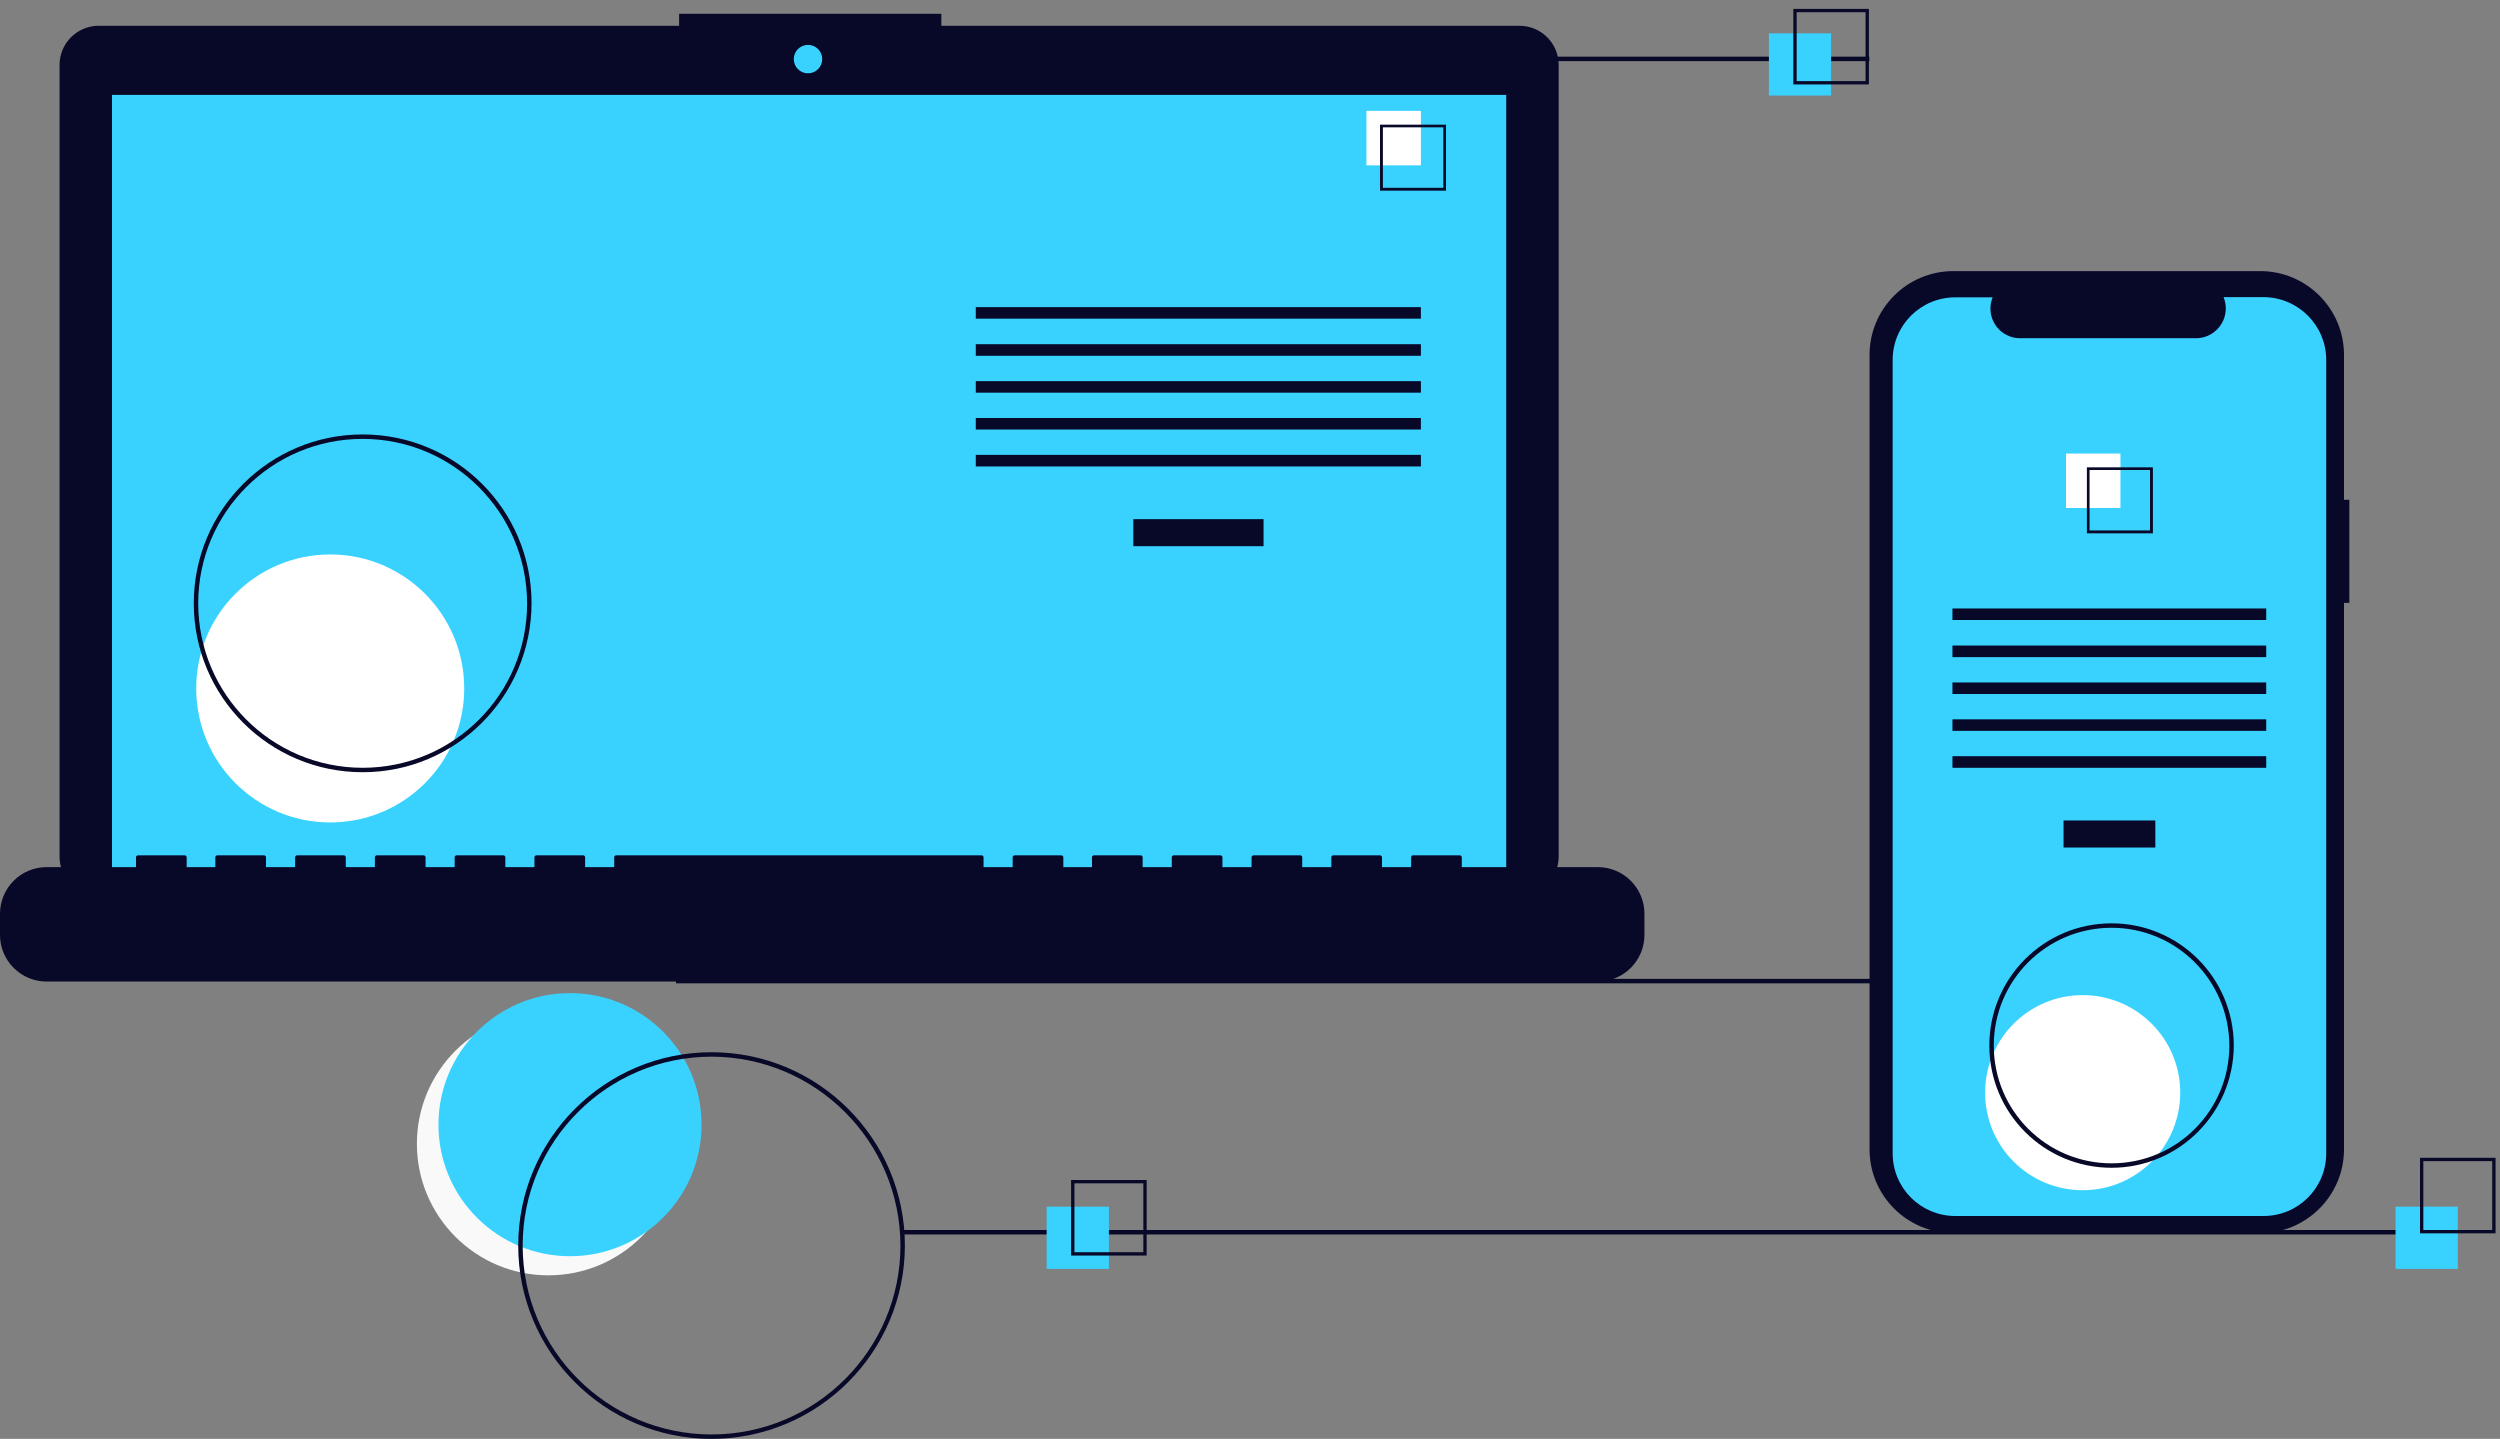 <svg xmlns="http://www.w3.org/2000/svg" id="b6117b06-2b45-45bc-b789-4a82ab6612dd" x="0" y="0" version="1.1" viewBox="-389 220.5 1125 647.5" xml:space="preserve"><rect x="-389" y="220.5" width="1125" height="647.5" fill="#808080" stroke="none"/><defs/><style>.st1{fill:#39d2ff}.st2{fill:#080828}.st3{fill:#fff}</style><circle cx="-142.2" cy="735.2" r="59.2" fill="#f9f9f9"/><circle cx="-132.5" cy="726.6" r="59.2" class="st1"/><path d="M-84.8 661h733v2h-733zM294.8 232.1H34.6v-5.4h-118v5.4h-261.2c-9.7 0-17.6 7.9-17.6 17.6V606c0 9.7 7.9 17.6 17.6 17.6h639.4c9.7 0 17.6-7.9 17.6-17.6V249.7c0-9.7-7.9-17.6-17.6-17.6z" class="st2"/><path d="M-338.6 263.2h627.4v353.9h-627.4z" class="st1"/><circle cx="-25.4" cy="247.1" r="6.4" class="st1"/><circle cx="-240.4" cy="530.3" r="60.3" class="st3"/><path d="M121 454.1h58.6v12.2H121zM50.1 358.7h200.3v5.2H50.1zM50.1 375.4h200.3v5.2H50.1zM50.1 392h200.3v5.2H50.1zM50.1 408.6h200.3v5.2H50.1zM50.1 425.2h200.3v5.2H50.1z" class="st2"/><path d="M225.9 270.4h24.5v24.5h-24.5z" class="st3"/><path d="M261.8 306.3H232v-29.7h29.7v29.7zm-28.5-1.3h27.2v-27.2h-27.2V305zM330 610.7h-61.2v-4.4c0-.5-.4-.9-.9-.9h-21c-.5 0-.9.4-.9.9v4.4h-13.1v-4.4c0-.5-.4-.9-.9-.9h-21c-.5 0-.9.4-.9.9v4.4H197v-4.4c0-.5-.4-.9-.9-.9h-21c-.5 0-.9.4-.9.9v4.4h-13.1v-4.4c0-.5-.4-.9-.9-.9h-21c-.5 0-.9.4-.9.9v4.4h-13.1v-4.4c0-.5-.4-.9-.9-.9h-21c-.5 0-.9.4-.9.9v4.4H89.5v-4.4c0-.5-.4-.9-.9-.9h-21c-.5 0-.9.4-.9.9v4.4H53.6v-4.4c0-.5-.4-.9-.9-.9h-164.4c-.5 0-.9.4-.9.9v4.4h-13.1v-4.4c0-.5-.4-.9-.9-.9h-21c-.5 0-.9.4-.9.9v4.4h-13.1v-4.4c0-.5-.4-.9-.9-.9h-21c-.5 0-.9.4-.9.9v4.4h-13.1v-4.4c0-.5-.4-.9-.9-.9h-21c-.5 0-.9.4-.9.9v4.4h-13.1v-4.4c0-.5-.4-.9-.9-.9h-21c-.5 0-.9.4-.9.9v4.4h-13.1v-4.4c0-.5-.4-.9-.9-.9h-21c-.5 0-.9.4-.9.9v4.4H-305v-4.4c0-.5-.4-.9-.9-.9h-21c-.5 0-.9.4-.9.9v4.4H-368c-11.6 0-21 9.4-21 21v9.5c0 11.6 9.4 21 21 21h698c11.6 0 21-9.4 21-21v-9.5c0-11.6-9.4-21-21-21zM-225.8 568c-42 0-76-34-76-76s34-76 76-76 76 34 76 76c-.1 42-34.1 76-76 76zm0-150c-40.9 0-74 33.1-74 74s33.1 74 74 74 74-33.1 74-74c-.1-40.8-33.2-74-74-74zM197.2 246h255v2h-255zM17.2 774h684.3v2H17.2z" class="st2"/><path d="M82 763.5h28v28H82z" class="st1"/><path d="M127 785.5H93v-34h34v34zM94.5 784h31v-31h-31v31z" class="st2"/><path d="M407 235.5h28v28h-28z" class="st1"/><path d="M452 258.5h-34v-34h34v34zm-32.5-1.5h31v-31h-31v31z" class="st2"/><path d="M689 763.5h28v28h-28z" class="st1"/><path d="M734 775.5h-34v-34h34v34zm-32.5-1.5h31v-31h-31v31zM668.2 445.4h-2.4v-65.2c0-20.8-16.9-37.7-37.7-37.7H490c-20.8 0-37.7 16.9-37.7 37.7v357.5c0 20.8 16.9 37.7 37.7 37.7h138.1c20.8 0 37.7-16.9 37.7-37.7V491.8h2.4v-46.4z" class="st2"/><path d="M657.8 382.5v357c0 15.6-12.6 28.2-28.2 28.2H490.9c-15.6 0-28.2-12.6-28.2-28.2v-357c0-15.6 12.6-28.2 28.2-28.2h16.8c-2.8 6.8.5 14.7 7.3 17.4 1.6.7 3.3 1 5.1 1h79.1c7.4 0 13.4-6 13.4-13.4 0-1.7-.3-3.4-1-5.1h18c15.6.1 28.2 12.7 28.2 28.3z" class="st1"/><path d="M539.6 589.7h41.3v12.2h-41.3zM489.6 494.3h141.2v5.2H489.6zM489.6 511h141.2v5.2H489.6zM489.6 527.6h141.2v5.2H489.6zM489.6 544.2h141.2v5.2H489.6zM489.6 560.8h141.2v5.2H489.6z" class="st2"/><path d="M540.7 424.6h24.5v24.5h-24.5z" class="st3"/><path d="M550.1 430.8v29.7h29.7v-29.7h-29.7zm28.4 28.4h-27.2V432h27.2v27.2z" class="st2"/><circle cx="548.2" cy="712.2" r="43.9" class="st3"/><path d="M-68.8 868c-48 0-87-39-87-87s39-87 87-87 87 39 87 87c-.1 48-39 86.9-87 87zm0-172c-46.9 0-85 38.1-85 85s38.1 85 85 85 85-38.1 85-85c-.1-46.9-38.1-84.9-85-85zM561.2 746c-30.4 0-55-24.6-55-55s24.6-55 55-55 55 24.6 55 55c-.1 30.4-24.7 55-55 55zm0-108c-29.3 0-53 23.7-53 53s23.7 53 53 53 53-23.7 53-53c-.1-29.3-23.8-53-53-53z" class="st2"/></svg>